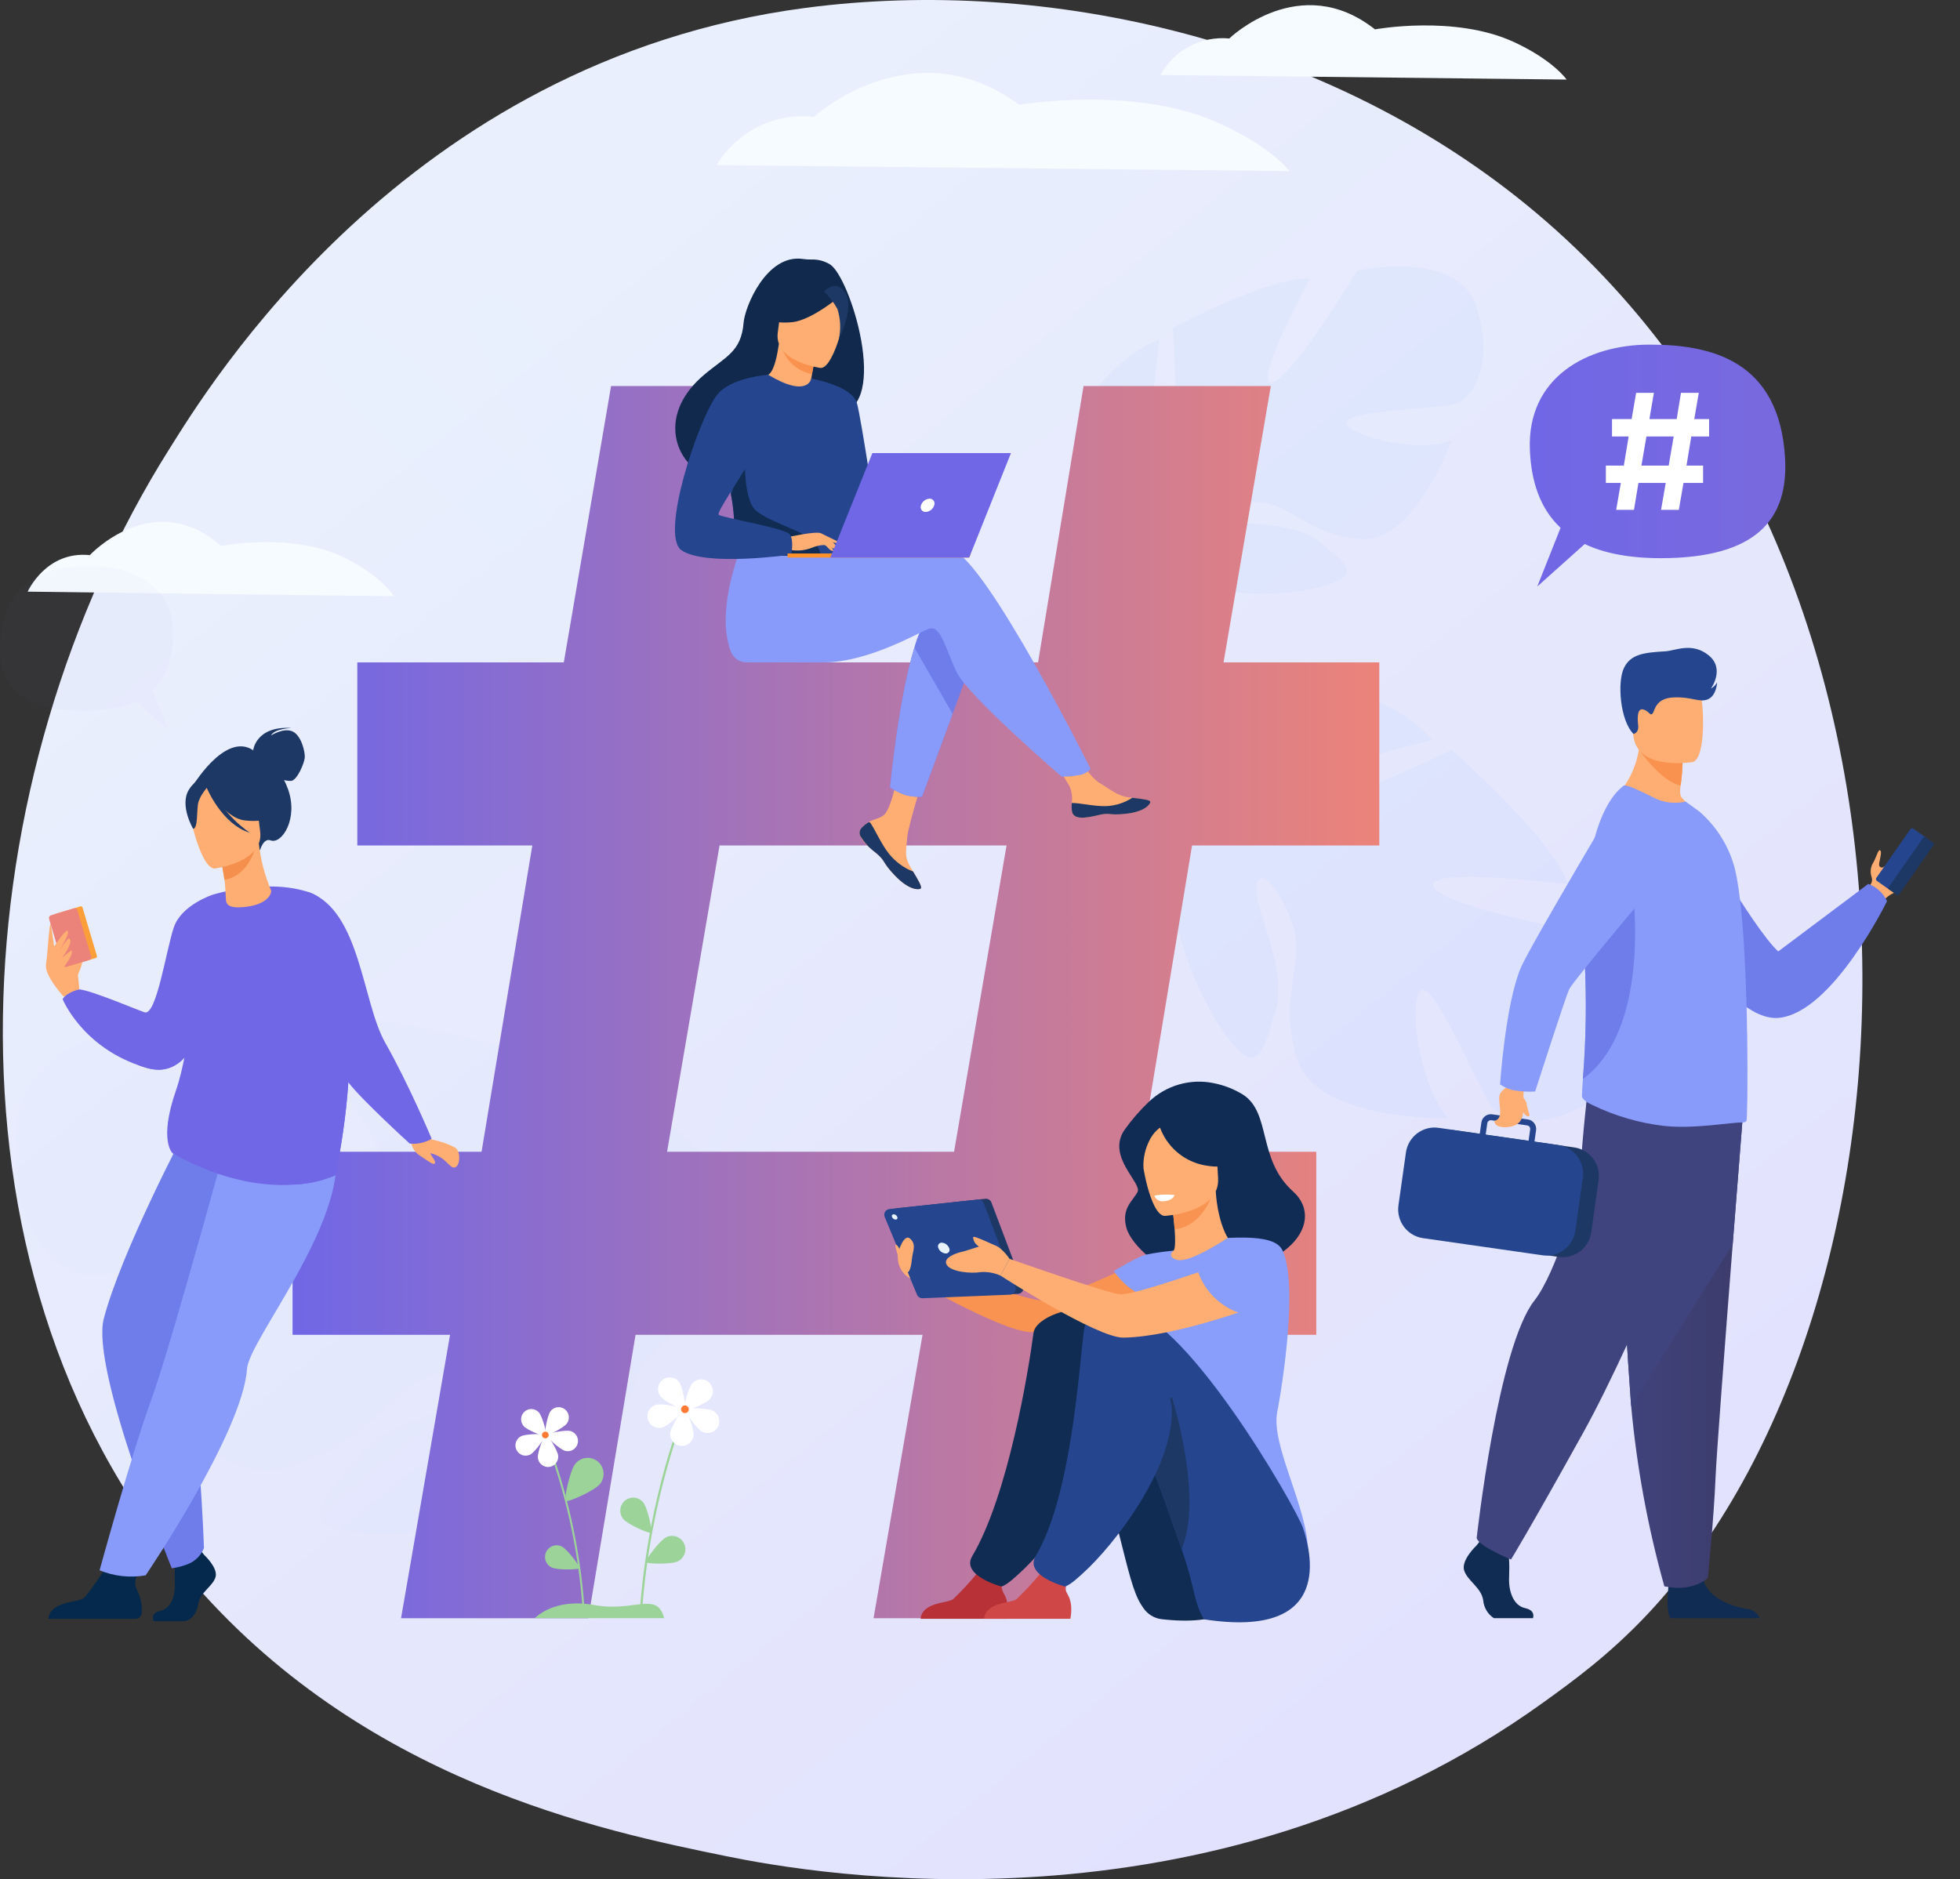 <svg width="73" height="70" viewBox="0 0 73 70" fill="none" xmlns="http://www.w3.org/2000/svg">
<rect x="0" y="0" width="73" height="70" fill="#333333" stroke="none"/>
<path d="M61.337 60.154C59.915 61.66 58.569 62.631 57.506 63.398C45.008 72.419 30.221 69.79 27.078 69.148C22.437 68.2 13.466 66.366 6.98 58.694C-2.833 47.085 -1.305 28.797 6.307 16.724C7.699 14.516 15.053 2.259 30 0.294C39.046 -0.896 49.59 1.503 57.227 7.939C73.256 21.448 72.114 48.74 61.337 60.154Z" fill="url(#paint0_linear)"/>
<g opacity="0.5">
<g opacity="0.5">
<g opacity="0.5">
<g opacity="0.5">
<path opacity="0.5" d="M24.328 24.56C24.328 24.56 23.337 16.213 19.085 11.232C18.96 11.087 18.794 10.985 18.609 10.938C18.424 10.892 18.229 10.904 18.051 10.973C17.873 11.043 17.721 11.165 17.614 11.324C17.508 11.484 17.453 11.672 17.457 11.864C17.458 11.879 17.458 11.893 17.459 11.908C17.514 13.397 22.274 19.678 24.328 24.56Z" fill="#A9C2FF"/>
</g>
</g>
<g opacity="0.5">
<g opacity="0.5">
<path opacity="0.5" d="M24.845 26.95C24.845 26.95 20.608 16.517 13.372 11.903C13.16 11.765 12.903 11.714 12.654 11.761C12.406 11.809 12.185 11.95 12.037 12.157C11.845 12.439 11.758 12.88 11.975 13.568C12.551 15.403 20.622 21.579 24.845 26.95Z" fill="#A9C2FF"/>
</g>
</g>
</g>
</g>
<g opacity="0.5">
<g opacity="0.5">
<g opacity="0.5">
<g opacity="0.5">
<path opacity="0.5" d="M25.9 44.848C25.9 44.848 26.508 39.726 29.117 36.669C29.194 36.58 29.296 36.517 29.41 36.489C29.523 36.46 29.643 36.468 29.752 36.51C29.861 36.553 29.955 36.628 30.02 36.726C30.085 36.823 30.119 36.939 30.117 37.057C30.116 37.066 30.116 37.075 30.116 37.084C30.082 37.998 27.161 41.852 25.9 44.848Z" fill="#A9C2FF"/>
</g>
</g>
<g opacity="0.5">
<g opacity="0.5">
<path opacity="0.5" d="M25.582 46.314C25.582 46.314 28.182 39.912 32.623 37.081C32.753 36.996 32.911 36.965 33.063 36.993C33.216 37.023 33.351 37.109 33.442 37.236C33.56 37.409 33.613 37.68 33.48 38.102C33.127 39.228 28.174 43.019 25.582 46.314Z" fill="#A9C2FF"/>
</g>
</g>
</g>
</g>
<g opacity="0.3">
<g opacity="0.3">
<path opacity="0.3" d="M20.647 39.821C20.647 39.821 22.997 46.313 21.77 46.678C20.542 47.044 19.669 39.254 19.669 39.254C19.669 39.254 12.988 37.285 10.598 37.924C10.598 37.924 15.509 43.83 14.229 43.88C12.95 43.93 7.556 38.023 7.556 38.023C7.556 38.023 1.016 37.893 0.617 41.845C0.218 45.797 2.174 47.416 3.153 47.497C4.131 47.578 10.152 46.499 10.124 47.313C10.096 48.127 6.229 50.063 3.84 49.731C3.84 49.731 7.367 55.542 10.606 54.681C13.845 53.821 14.528 51.602 16.54 51.107C18.551 50.612 20.13 50.917 19.202 51.638C18.273 52.358 14.765 52.559 13.35 54.238C11.935 55.918 10.744 57.042 13.904 57.13C22.554 57.373 23.903 50.858 23.903 50.858C23.903 50.858 29.237 46.574 25.759 42.536C25.759 42.536 23.113 40.141 20.647 39.821Z" fill="#A9C2FF"/>
</g>
</g>
<g opacity="0.5">
<g opacity="0.5">
<path opacity="0.5" d="M59.931 40.542C62.153 38.758 59.525 34.828 59.525 34.828C59.525 34.828 53.869 33.848 53.401 33.05C52.932 32.252 58.399 32.938 58.399 32.938C57.851 31.234 54.062 27.936 54.062 27.936C54.062 27.936 49.037 30.441 48.778 29.551C48.519 28.661 53.34 27.561 53.34 27.561C52.186 26.184 49.714 25.508 49.714 25.508C45.929 24.965 45.432 29.882 45.432 29.882C45.432 29.882 43.672 30.713 41.149 30.497C40.739 30.438 40.325 30.418 39.912 30.437L40.098 30.869C40.228 30.854 40.356 30.844 40.481 30.841C40.482 30.84 40.482 30.84 40.483 30.84C40.483 30.84 40.483 30.84 40.484 30.841L40.489 30.841C40.568 30.841 40.681 30.843 40.819 30.845H40.819H40.82C41.133 30.865 41.361 30.872 41.522 30.868L41.523 30.868C42.499 30.912 43.793 31.023 44.177 31.307C44.221 31.241 44.274 31.181 44.334 31.129C44.284 31.186 44.231 31.245 44.177 31.307C42.922 32.732 44.251 36.539 45.558 38.413C46.864 40.288 47.054 39.139 47.513 37.623C47.972 36.107 46.724 33.893 46.796 33.047C46.867 32.202 47.667 33.044 48.153 34.461C48.639 35.879 47.571 37.159 48.316 39.467C49.062 41.774 53.932 41.655 53.932 41.655C52.801 40.331 52.457 37.222 52.936 36.887C53.415 36.553 55.114 40.638 55.544 41.203C55.974 41.767 57.71 42.326 59.931 40.542Z" fill="#A9C2FF"/>
</g>
</g>
<g opacity="0.5">
<g opacity="0.5">
<path opacity="0.5" d="M55.007 11.482C54.319 9.242 50.55 10.082 50.55 10.082C50.55 10.082 48.111 14.132 47.365 14.252C46.619 14.373 48.778 10.381 48.778 10.381C47.321 10.291 43.682 12.212 43.682 12.212C43.682 12.212 44.078 16.822 43.325 16.754C42.572 16.686 43.182 12.655 43.182 12.655C41.792 13.128 40.538 14.824 40.538 14.824C38.992 17.568 42.574 19.423 42.574 19.423C42.574 19.423 42.677 21.023 41.757 22.896C41.59 23.193 41.451 23.505 41.342 23.828L41.725 23.814C41.752 23.71 41.783 23.609 41.818 23.511C41.818 23.511 41.818 23.511 41.818 23.511C41.818 23.51 41.819 23.51 41.819 23.51L41.82 23.506C41.845 23.445 41.879 23.359 41.923 23.254L41.923 23.254L41.923 23.253C42.032 23.018 42.105 22.846 42.151 22.721L42.151 22.72C42.477 21.984 42.949 21.023 43.279 20.813C43.242 20.759 43.213 20.701 43.191 20.64C43.219 20.695 43.249 20.753 43.279 20.813C43.984 22.204 47.272 22.324 49.085 21.882C50.899 21.441 50.085 20.951 49.072 20.144C48.059 19.337 46.005 19.632 45.385 19.324C44.764 19.015 45.643 18.654 46.864 18.705C48.085 18.756 48.737 19.96 50.711 20.079C52.685 20.198 54.054 16.423 54.054 16.423C52.71 16.895 50.248 16.227 50.138 15.759C50.028 15.291 53.636 15.211 54.194 15.049C54.751 14.888 55.695 13.723 55.007 11.482" fill="#A9C2FF"/>
</g>
</g>
<path d="M26.689 6.149C27.059 5.534 27.597 5.038 28.238 4.72C28.879 4.402 29.597 4.275 30.307 4.354C30.307 4.354 34.011 0.987 37.96 3.905C37.96 3.905 42.158 3.182 45.267 4.531C47.34 5.43 48.024 6.374 48.024 6.374L26.689 6.149Z" fill="#F6FBFF"/>
<path d="M43.219 2.794C43.467 2.34 43.843 1.969 44.299 1.727C44.755 1.486 45.271 1.384 45.784 1.434C45.784 1.434 48.41 -1.116 51.211 1.094C51.211 1.094 54.188 0.546 56.392 1.568C57.862 2.25 58.348 2.964 58.348 2.964L43.219 2.794Z" fill="#F6FBFF"/>
<path d="M1.031 22.039C1.031 22.039 1.713 20.509 3.344 20.679C3.344 20.679 5.712 18.128 8.237 20.339C8.237 20.339 10.922 19.791 12.909 20.813C14.235 21.494 14.672 22.209 14.672 22.209L1.031 22.039Z" fill="#F6FBFF"/>
<path d="M16.762 49.721H10.896V42.902H17.936L19.826 31.493H13.308V24.674H20.999L22.759 14.38H29.733L27.973 24.674H38.662L40.357 14.38H47.331L45.571 24.674H51.372V31.493H44.398L42.508 42.902H49.025V49.721H41.334L39.509 60.278H32.535L34.36 49.721H23.671L21.912 60.278H14.937L16.762 49.721ZM35.534 42.902L37.489 31.493H26.8L24.845 42.902H35.534Z" fill="url(#paint1_linear)"/>
<path d="M2.836 36.47C2.836 36.449 3.147 35.804 3.048 35.754C2.949 35.704 2.773 35.712 2.752 35.825C2.762 36.042 2.791 36.258 2.837 36.47" fill="#FFAE73"/>
<path d="M2.953 36.855C2.954 36.792 2.881 35.826 2.719 35.633C2.557 35.441 2.226 35.168 2.122 35.176C2.018 35.184 1.611 35.728 1.734 36.145C1.856 36.562 2.372 37.126 2.372 37.126L2.953 36.855Z" fill="#FFAE73"/>
<path d="M3.572 35.685L2.629 35.969C2.621 35.971 2.613 35.972 2.606 35.971C2.598 35.971 2.591 35.968 2.584 35.965C2.577 35.961 2.571 35.956 2.566 35.95C2.561 35.944 2.557 35.937 2.555 35.929L2.016 34.12C2.014 34.113 2.013 34.105 2.014 34.097C2.015 34.09 2.017 34.082 2.021 34.075C2.024 34.068 2.029 34.062 2.035 34.057C2.041 34.052 2.048 34.049 2.056 34.046L2.999 33.762C3.006 33.76 3.014 33.759 3.022 33.76C3.029 33.761 3.037 33.763 3.044 33.767C3.051 33.77 3.057 33.776 3.062 33.782C3.067 33.788 3.07 33.795 3.072 33.802L3.611 35.611C3.616 35.626 3.614 35.642 3.607 35.656C3.599 35.67 3.587 35.68 3.572 35.685Z" fill="#FC9F38"/>
<path d="M3.325 35.759L2.47 36.017C2.443 36.025 2.414 36.022 2.39 36.008C2.366 35.995 2.347 35.972 2.339 35.946L1.827 34.225C1.819 34.198 1.822 34.169 1.835 34.145C1.848 34.12 1.87 34.102 1.897 34.094L2.752 33.836C2.766 33.832 2.779 33.831 2.793 33.832C2.807 33.833 2.82 33.837 2.832 33.844C2.844 33.851 2.855 33.86 2.864 33.87C2.872 33.881 2.879 33.893 2.883 33.907L3.396 35.627C3.399 35.641 3.401 35.654 3.399 35.668C3.398 35.682 3.394 35.695 3.387 35.708C3.381 35.72 3.372 35.73 3.361 35.739C3.351 35.748 3.338 35.755 3.325 35.758" fill="#EB837A"/>
<path d="M2.025 35.246C2.025 35.246 2.418 34.639 2.514 34.672C2.651 34.721 2.158 35.492 2.158 35.492C2.158 35.492 2.523 34.916 2.58 34.959C2.71 35.058 2.503 35.42 2.298 35.697C2.298 35.697 2.665 35.359 2.677 35.42C2.719 35.634 2.274 36.151 2.274 36.151L2.025 35.579V35.246Z" fill="#FFAE73"/>
<path d="M1.73 35.811C1.749 35.736 1.845 34.285 1.886 34.423C1.927 34.56 2.025 35.321 2.025 35.321L1.73 35.811Z" fill="#FFAE73"/>
<path d="M7.996 35.411C7.996 35.411 7.955 36.989 7.503 38.263C7.145 39.269 6.532 40.084 5.478 39.783C5.371 39.752 5.266 39.719 5.165 39.683L5.164 39.683C3.024 38.933 2.332 37.217 2.332 37.217C2.491 36.953 2.953 36.855 2.953 36.855C3.384 36.879 5.277 37.687 5.398 37.712C5.836 37.8 6.19 35.379 6.475 34.541C6.759 33.702 7.924 33.327 7.924 33.327L7.996 35.411Z" fill="url(#paint2_linear)"/>
<path d="M7.545 37.126L7.504 38.263C7.146 39.269 6.532 40.084 5.479 39.783C5.371 39.752 5.267 39.719 5.166 39.684C5.2 39.688 5.844 39.776 6.114 39.504C6.391 39.225 6.362 38.3 6.873 37.683C7.384 37.066 7.545 37.126 7.545 37.126" fill="url(#paint3_linear)"/>
<path d="M7.603 57.92C7.603 57.92 8.13 58.404 8.027 58.747C7.924 59.091 7.449 59.319 7.385 59.74C7.32 60.159 7.064 60.389 6.832 60.389H5.73C5.73 60.389 5.56 60.093 5.971 60.004C6.382 59.914 6.537 59.422 6.511 58.963C6.501 58.607 6.514 58.249 6.55 57.895L7.423 57.691L7.603 57.92Z" fill="#04294C"/>
<path d="M1.801 60.3H5.046C5.107 60.3 5.166 60.277 5.21 60.233C5.254 60.191 5.28 60.133 5.281 60.071C5.294 59.831 5.254 59.59 5.165 59.367C4.992 58.98 4.883 58.912 5.614 57.788C5.394 58.016 4.801 57.912 4.301 57.844C4.239 57.944 3.311 59.388 3.106 59.535C2.879 59.699 1.87 59.641 1.801 60.3" fill="#04294C"/>
<path d="M6.858 42.197C6.858 42.197 4.505 46.663 3.865 49.122C3.369 51.031 6.398 58.417 6.398 58.417C6.622 58.389 6.842 58.33 7.049 58.241C7.3 58.127 7.496 57.92 7.597 57.664C7.597 57.664 7.417 52.383 6.804 49.828C6.667 49.254 7.471 47.404 8.828 46.391C10.186 45.378 10.751 42.118 9.943 41.898C9.135 41.677 6.858 42.197 6.858 42.197Z" fill="#6F7DEB"/>
<path d="M8.873 40.928C8.873 40.928 6.4 50.05 5.649 52.098C4.899 54.146 3.709 58.494 3.709 58.494C4.252 58.716 4.847 58.782 5.425 58.681C5.425 58.681 9.042 53.351 9.199 50.995C9.272 49.906 12.91 45.589 12.505 42.774L8.873 40.928Z" fill="#899BFA"/>
<path d="M12.497 43.775C12.035 43.974 11.542 44.091 11.04 44.12H11.039C9.974 44.21 8.378 44.052 6.435 42.964C6.435 42.964 5.892 42.514 6.559 40.603C7.063 39.156 7.308 36.106 7.923 33.327C7.923 33.327 9.919 32.697 11.521 33.241C12.744 33.657 12.623 35.546 12.848 37.513C12.87 37.697 12.894 37.881 12.922 38.065C13.256 40.218 12.497 43.775 12.497 43.775" fill="url(#paint4_linear)"/>
<path d="M7.221 29.212C7.221 29.212 8.583 26.981 9.638 28.129C9.638 28.129 10.328 28.306 10.723 29.386C11.126 30.488 10.498 31.462 10.079 31.304C9.81 31.204 9.684 31.67 9.684 31.67L7.221 29.212Z" fill="#1E3865"/>
<path d="M9.428 27.953C9.428 27.953 9.522 27.029 10.863 27.119C10.863 27.119 10.229 27.131 10.092 27.397C10.092 27.397 10.554 27.098 10.89 27.243C11.227 27.389 11.369 28.022 11.351 28.224C11.333 28.425 11.075 29.055 10.848 29.088C10.666 29.092 10.486 29.048 10.326 28.96L9.428 27.953Z" fill="#1E3865"/>
<path d="M10.104 33.185C9.863 32.62 9.707 32.024 9.64 31.413L9.559 31.442L8.205 31.922C8.205 31.922 8.3 32.358 8.361 32.774C8.385 32.944 8.403 33.247 8.415 33.512C8.426 33.783 8.691 33.808 8.96 33.796C9.676 33.762 10.071 33.494 10.104 33.185Z" fill="#FFAE73"/>
<path d="M8.205 31.921C8.205 31.921 8.3 32.358 8.361 32.774C9.137 32.639 9.447 31.863 9.559 31.442L8.205 31.921Z" fill="#F48F4E"/>
<path d="M9.682 31.268C9.86 30.863 9.973 30.431 10.016 29.989C10.029 29.582 9.618 28.141 8.18 28.566C7.89 28.65 7.622 28.799 7.397 29.001C7.109 29.264 6.716 29.798 7.415 31.006L7.61 31.42L9.682 31.268Z" fill="#1E3865"/>
<path d="M8.002 32.353C8.002 32.353 9.852 32.116 9.688 30.959C9.523 29.803 9.651 28.993 8.463 29.095C7.275 29.198 7.109 29.672 7.071 30.072C7.032 30.471 7.517 32.385 8.002 32.353Z" fill="#FFAE73"/>
<path d="M7.617 29.189C7.617 29.189 8.317 30.472 9.121 30.561C9.925 30.649 10.232 30.391 10.232 30.391C9.801 30.108 9.481 29.684 9.327 29.19C9.327 29.19 7.906 28.488 7.617 29.189" fill="#1E3865"/>
<path d="M7.759 29.281C7.759 29.281 7.425 29.639 7.375 29.946C7.325 30.254 7.371 30.866 7.192 30.871C7.192 30.871 6.679 30.004 7.032 29.421C7.407 28.802 7.759 29.281 7.759 29.281" fill="#1E3865"/>
<path d="M7.695 29.337C7.695 29.337 8.259 30.706 9.303 31.019C9.303 31.019 8.199 30.288 7.982 29.362C7.764 28.436 7.695 29.337 7.695 29.337Z" fill="#1E3865"/>
<path d="M12.498 43.775C12.036 43.974 11.543 44.091 11.041 44.12H11.04C10.822 43.819 10.712 43.453 10.728 43.082C10.744 42.71 10.885 42.355 11.128 42.075C11.981 40.994 11.062 39.001 11.719 37.916C12.175 37.161 12.62 37.337 12.849 37.513C12.87 37.697 12.894 37.881 12.923 38.065C13.257 40.218 12.497 43.775 12.497 43.775" fill="url(#paint5_linear)"/>
<path d="M15.853 42.172C15.853 42.172 15.966 42.438 16.125 42.455C16.413 42.516 16.692 42.614 16.954 42.749C17.163 42.874 17.149 43.434 16.939 43.487C16.73 43.539 16.625 43.069 15.97 42.944C15.748 42.901 15.424 43.055 15.293 42.52L15.853 42.172Z" fill="#FFAE73"/>
<path d="M11.52 33.241C13.425 33.946 13.495 37.341 14.345 38.836C15.221 40.378 16.073 42.407 16.073 42.407C16.073 42.407 16.058 42.468 15.732 42.562C15.578 42.602 15.419 42.615 15.261 42.6C15.261 42.6 13.462 40.962 12.973 40.316C12.484 39.67 11.331 36.673 11.331 36.673C11.331 36.673 10.764 32.962 11.52 33.241" fill="url(#paint6_linear)"/>
<path d="M15.34 42.652C15.393 42.826 15.51 42.973 15.667 43.065C15.948 43.249 16.173 43.434 16.2 43.319C16.227 43.205 16.044 43.082 16 42.871C15.957 42.66 15.34 42.652 15.34 42.652" fill="#FFAE73"/>
<path d="M45.217 40.35C44.785 40.258 44.338 40.274 43.913 40.396C43.489 40.518 43.101 40.742 42.782 41.049C42.456 41.361 42.159 41.702 41.895 42.069C41.182 43.072 42.548 44.064 42.366 44.403C42.185 44.743 41.764 45.011 41.948 45.72C42.132 46.429 43.347 47.349 43.743 47.39C47.757 47.804 49.499 45.578 48.157 44.378C46.816 43.178 47.363 41.437 46.274 40.761C45.947 40.564 45.59 40.425 45.217 40.35Z" fill="#102C54"/>
<path d="M43.118 46.683C43.118 46.683 39.455 48.468 38.768 48.438C38.082 48.408 33.793 46.889 33.793 46.889L33.901 47.62C33.901 47.62 37.164 49.508 38.305 49.615C39.428 49.721 43.268 48.601 43.639 48.365C44.01 48.129 44.195 46.922 43.118 46.683" fill="#F99352"/>
<path d="M42.715 48.367C43.1 48.628 43.531 48.813 43.986 48.911C45.945 49.366 46.696 47.701 46.977 46.557C46.773 46.444 46.547 46.374 46.314 46.352C46.172 46.336 46.023 46.324 45.9 46.318C45.68 46.149 45.352 45.455 45.28 44.378L45.188 44.403L43.644 44.828C43.644 44.828 43.714 45.322 43.749 45.788C43.776 46.154 43.78 46.502 43.711 46.588C43.591 46.614 43.519 46.631 43.519 46.631L43.518 46.633C43.196 47.184 42.927 47.764 42.715 48.367Z" fill="#FFAE73"/>
<path d="M43.645 44.828C43.645 44.828 43.715 45.322 43.75 45.789C44.624 45.7 45.031 44.863 45.188 44.403L43.645 44.828Z" fill="#F99352"/>
<path d="M43.382 45.292C43.382 45.292 45.458 45.177 45.367 43.877C45.276 42.578 45.483 41.687 44.153 41.706C42.824 41.725 42.601 42.239 42.527 42.68C42.452 43.121 42.84 45.288 43.382 45.292Z" fill="#FFAE73"/>
<path d="M42.537 41.953C42.83 41.539 43.078 41.607 43.222 41.715C43.504 41.511 43.849 41.416 44.195 41.447C44.541 41.477 44.864 41.631 45.107 41.88C45.239 42.442 45.562 42.94 46.019 43.289C46.019 43.289 45.651 43.584 44.77 43.388C44.416 43.305 44.087 43.136 43.814 42.894C43.54 42.652 43.331 42.346 43.204 42.003C43.04 42.127 42.907 42.288 42.815 42.473C42.652 42.789 42.573 43.142 42.586 43.499C42.586 43.499 42.098 42.574 42.537 41.953" fill="#102C54"/>
<path d="M47.568 52.614C47.756 51.649 48.367 47.797 47.756 46.558C47.536 46.112 46.675 46.072 45.73 46.111C45.435 46.302 44.315 47.024 43.854 46.934C43.849 46.933 43.84 46.931 43.829 46.928C43.612 46.873 43.53 46.72 43.711 46.588C43.377 46.617 43.044 46.663 42.714 46.728C42.386 46.79 41.484 47.346 41.484 47.346C41.753 47.743 42.121 48.06 42.551 48.266C42.439 49.273 42.605 49.717 43.643 52.041C44.52 54.006 43.525 55.775 43.525 55.775C43.525 55.775 48.687 59.95 48.716 57.824C48.738 56.224 47.329 53.846 47.568 52.614Z" fill="#889EFA"/>
<path d="M43.271 60.315C43.132 60.299 42.998 60.254 42.879 60.18C42.76 60.107 42.658 60.009 42.58 59.892C42.556 59.855 42.529 59.814 42.501 59.771C41.913 58.877 41.684 56.136 40.363 53.216C40.041 52.505 38.885 52.377 38.57 51.574C38.57 51.574 37.794 48.969 40.054 48.893C42.315 48.816 46.107 56.139 46.167 56.907C46.225 57.651 47.662 60.814 43.271 60.315Z" fill="#102C52"/>
<path d="M34.287 60.3H37.504C37.504 60.3 37.624 59.77 37.413 59.41C37.226 59.091 37.298 58.909 37.436 58.645C37.266 58.721 37.081 58.757 36.894 58.75C36.724 58.73 36.56 58.67 36.416 58.576C36.13 58.925 35.824 59.257 35.499 59.57C35.289 59.726 34.352 59.671 34.287 60.3" fill="#B73137"/>
<path d="M38.494 49.645C38.3 51.106 37.544 55.717 36.21 57.967C35.78 58.692 37.294 59.099 37.302 59.097C37.505 59.043 37.843 58.718 37.999 58.576C39.082 57.594 41.281 54.813 41.281 52.583C41.281 51.496 41.3 49.42 40.514 48.892C40.031 48.567 38.571 49.065 38.494 49.645" fill="#102C52"/>
<path d="M44.84 60.319C44.724 60.128 44.634 59.922 44.574 59.707C44.401 59.097 44.34 58.652 44.008 57.701C43.659 56.703 43.245 55.475 42.727 54.197C42.568 53.803 42.398 53.404 42.218 53.005C41.896 52.294 41.01 52.392 40.695 51.589C40.695 51.589 39.466 48.803 41.726 48.726C43.986 48.65 48.281 56.178 48.527 56.907C48.797 57.705 49.768 61.083 44.84 60.319" fill="#25468F"/>
<path d="M36.648 60.3H39.865C39.865 60.3 39.986 59.77 39.774 59.41C39.587 59.091 39.659 58.909 39.798 58.645C39.627 58.721 39.442 58.757 39.256 58.75C39.085 58.73 38.921 58.67 38.777 58.576C38.491 58.925 38.185 59.257 37.861 59.57C37.651 59.726 36.713 59.671 36.648 60.3" fill="#CF4847"/>
<path d="M44.009 57.702C43.66 56.703 43.246 55.475 42.728 54.197C42.864 53.229 43.155 52.382 43.645 52.041C43.645 52.041 44.834 55.746 44.009 57.702Z" fill="#1E3865"/>
<path d="M40.374 49.542C40.18 51.003 39.907 55.718 38.573 57.967C38.143 58.692 39.657 59.099 39.665 59.097C39.868 59.043 40.206 58.718 40.362 58.576C41.446 57.594 43.645 54.813 43.645 52.584C43.645 51.496 42.376 49.507 41.591 48.98C41.479 48.906 41.35 48.862 41.216 48.852C41.083 48.842 40.949 48.866 40.828 48.922C40.706 48.979 40.601 49.065 40.521 49.173C40.442 49.282 40.391 49.409 40.374 49.542" fill="#25468F"/>
<path d="M33.409 45.006L36.703 44.654C36.75 44.649 36.797 44.66 36.837 44.685C36.877 44.709 36.908 44.747 36.925 44.791L38.103 47.907C38.115 47.938 38.12 47.972 38.116 48.006C38.112 48.04 38.1 48.072 38.082 48.1C38.063 48.129 38.038 48.152 38.009 48.169C37.98 48.185 37.947 48.195 37.913 48.196L34.644 48.329C34.601 48.331 34.558 48.319 34.521 48.296C34.485 48.272 34.456 48.238 34.439 48.198L33.235 45.301C33.222 45.271 33.217 45.237 33.219 45.204C33.221 45.171 33.231 45.139 33.248 45.11C33.265 45.081 33.289 45.057 33.316 45.039C33.344 45.021 33.376 45.01 33.409 45.006" fill="#1E3865"/>
<path d="M33.124 45.036L36.418 44.684C36.465 44.679 36.512 44.69 36.552 44.715C36.592 44.739 36.623 44.777 36.639 44.821L37.818 47.937C37.83 47.968 37.834 48.002 37.831 48.036C37.827 48.07 37.815 48.102 37.797 48.13C37.778 48.159 37.753 48.182 37.724 48.199C37.694 48.215 37.662 48.225 37.628 48.226L34.359 48.359C34.316 48.361 34.273 48.349 34.236 48.326C34.2 48.302 34.171 48.268 34.154 48.228L32.95 45.331C32.937 45.3 32.932 45.267 32.934 45.234C32.936 45.201 32.946 45.169 32.963 45.14C32.98 45.111 33.004 45.087 33.031 45.069C33.059 45.051 33.091 45.04 33.124 45.036" fill="#25468F"/>
<path d="M34.95 46.491C34.939 46.469 34.933 46.445 34.934 46.421C34.934 46.397 34.942 46.373 34.955 46.352C34.968 46.332 34.986 46.315 35.008 46.304C35.029 46.293 35.053 46.288 35.078 46.289C35.137 46.294 35.195 46.315 35.243 46.35C35.291 46.386 35.329 46.435 35.351 46.491C35.362 46.512 35.368 46.536 35.367 46.561C35.366 46.585 35.359 46.609 35.346 46.629C35.333 46.65 35.315 46.667 35.293 46.678C35.272 46.689 35.247 46.694 35.223 46.692C35.163 46.688 35.106 46.667 35.058 46.631C35.009 46.596 34.972 46.547 34.95 46.491Z" fill="#E8F2FA"/>
<path d="M33.223 45.331C33.217 45.32 33.215 45.308 33.215 45.296C33.215 45.284 33.219 45.273 33.225 45.262C33.232 45.252 33.241 45.244 33.251 45.239C33.262 45.233 33.274 45.231 33.286 45.232C33.315 45.234 33.343 45.244 33.367 45.261C33.391 45.279 33.409 45.303 33.42 45.331C33.425 45.341 33.428 45.353 33.428 45.365C33.428 45.377 33.424 45.389 33.417 45.398C33.411 45.409 33.402 45.417 33.392 45.422C33.381 45.428 33.369 45.43 33.357 45.429C33.328 45.427 33.3 45.417 33.276 45.4C33.252 45.382 33.234 45.358 33.223 45.331Z" fill="#E8F2FA"/>
<path d="M46.977 46.557C46.977 46.557 42.412 48.249 41.726 48.214C41.282 48.192 37.596 46.889 37.596 46.889L37.266 47.518C37.266 47.518 40.853 49.838 41.839 49.826C43.786 49.804 47.072 48.601 47.443 48.365C47.813 48.129 48.055 46.797 46.977 46.557Z" fill="#FFAE73"/>
<path d="M37.598 46.889C37.598 46.889 37.267 46.376 36.938 46.361C36.608 46.346 36.039 46.587 35.845 46.625C35.65 46.663 35.096 46.843 35.261 47.115C35.425 47.386 36.189 47.446 36.519 47.386C36.775 47.366 37.033 47.411 37.267 47.518L37.598 46.889Z" fill="#FFAE73"/>
<path d="M37.027 46.377C37.027 46.377 36.503 46.135 36.354 46.09C36.204 46.045 36.234 46.091 36.279 46.234C36.324 46.376 36.593 46.513 36.593 46.557C36.593 46.602 37.027 46.377 37.027 46.377Z" fill="#FFAE73"/>
<path d="M33.463 46.617C33.463 46.617 33.672 45.925 33.901 46.142C34.141 46.369 33.995 46.595 33.966 46.884C33.91 47.436 33.799 47.413 33.729 47.388C33.659 47.363 33.385 46.895 33.463 46.617Z" fill="#FFAE73"/>
<path d="M33.45 46.723C33.425 46.901 33.455 47.082 33.535 47.243C33.616 47.403 33.744 47.535 33.901 47.62L33.736 47.215L33.45 46.723Z" fill="#FFAE73"/>
<path d="M42.994 44.544C42.994 44.544 43.19 44.466 43.743 44.511C43.743 44.511 43.713 44.728 43.306 44.749C43.239 44.752 43.174 44.733 43.118 44.696C43.062 44.66 43.019 44.607 42.994 44.544Z" fill="white"/>
<path d="M44.625 47.392C44.77 47.789 45.011 48.144 45.328 48.423C45.644 48.702 46.025 48.896 46.436 48.988C46.436 48.988 48.752 48.27 47.599 46.683C47.599 46.683 46.459 45.831 44.625 47.392" fill="#889EFA"/>
<path d="M33.451 46.806C33.451 46.806 33.355 46.482 33.349 46.425C33.344 46.369 33.35 46.341 33.4 46.38C33.436 46.409 33.465 46.446 33.483 46.488C33.501 46.531 33.508 46.577 33.503 46.622C33.481 46.721 33.451 46.806 33.451 46.806" fill="#FFAE73"/>
<path d="M32.086 30.843C32.051 30.881 32.028 30.929 32.019 30.98C32.011 31.032 32.017 31.084 32.038 31.132L32.038 31.133C32.108 31.326 32.336 31.541 32.602 31.755C32.636 31.783 32.666 31.808 32.692 31.831C32.699 31.837 32.706 31.843 32.712 31.849C32.718 31.854 32.723 31.859 32.728 31.863C32.976 32.093 32.883 32.146 33.328 32.612C33.835 33.143 34.184 33.152 34.284 33.104C34.368 33.063 34.197 32.781 34.008 32.465C33.998 32.449 33.989 32.434 33.98 32.418C33.955 32.376 33.93 32.333 33.905 32.291C33.683 31.91 33.74 31.731 33.792 31.164C33.835 30.704 34.505 28.59 34.505 28.59L33.533 28.422C33.533 28.422 33.24 30.105 32.917 30.364C32.745 30.502 32.552 30.504 32.386 30.606C32.374 30.613 32.363 30.62 32.351 30.628C32.254 30.687 32.164 30.76 32.085 30.843" fill="#FFAE73"/>
<path d="M32.086 30.843C32.051 30.881 32.028 30.929 32.019 30.98C32.011 31.031 32.017 31.084 32.038 31.131L32.038 31.133C32.182 31.376 32.375 31.587 32.603 31.753C32.636 31.781 32.666 31.806 32.692 31.831C32.699 31.837 32.706 31.843 32.712 31.849C32.718 31.854 32.723 31.858 32.728 31.863C32.976 32.093 32.883 32.145 33.328 32.611C33.835 33.142 34.184 33.152 34.284 33.104C34.368 33.062 34.197 32.781 34.008 32.464C33.653 32.325 33.341 32.093 33.103 31.794C32.809 31.416 32.609 30.934 32.409 30.638C32.387 30.634 32.373 30.632 32.352 30.628C32.254 30.687 32.164 30.759 32.086 30.843" fill="#1E3865"/>
<path d="M39.926 30.232C39.986 30.534 40.414 30.484 40.892 30.366C41.37 30.249 41.256 30.388 41.937 30.313C42.617 30.237 42.823 29.982 42.844 29.88C42.862 29.79 42.526 29.758 42.166 29.716C42.12 29.711 42.075 29.705 42.029 29.7C41.622 29.648 41.324 29.384 40.954 29.167C40.604 28.961 40.081 28.124 40.081 28.124L39.148 28.198C39.148 28.198 39.638 28.946 39.827 29.271C39.919 29.471 39.951 29.693 39.919 29.911C39.907 30.018 39.91 30.126 39.926 30.232" fill="#FFAE73"/>
<path d="M40.892 30.366C41.37 30.249 41.257 30.388 41.937 30.313C42.617 30.237 42.823 29.982 42.844 29.88C42.863 29.79 42.527 29.758 42.166 29.716L42.163 29.723C41.871 29.911 41.535 30.016 41.188 30.028C40.727 30.039 40.238 29.906 39.919 29.911C39.908 30.018 39.91 30.126 39.927 30.232C39.987 30.534 40.414 30.484 40.892 30.366" fill="#1E3865"/>
<path d="M36.351 24.231L35.479 26.592L34.34 29.674C34.137 29.689 33.932 29.671 33.735 29.619C33.529 29.548 33.333 29.452 33.15 29.332C33.15 29.332 33.467 26.023 34.056 24.123C34.158 23.727 34.33 23.353 34.564 23.018C35.478 21.931 36.351 24.231 36.351 24.231" fill="#6F7DEB"/>
<path d="M35.465 20.482C34.968 20.321 33.673 20.479 32.268 20.735C32.078 20.77 31.883 20.745 31.707 20.666C31.531 20.586 31.384 20.454 31.284 20.288L27.748 20.011C27.748 20.011 26.582 22.613 27.221 24.272C27.267 24.396 27.353 24.502 27.464 24.574C27.575 24.646 27.706 24.681 27.838 24.673C27.838 24.673 29.975 24.676 30.658 24.676C32.416 24.676 34.379 23.46 34.633 23.409C35.049 23.325 35.215 24.161 35.631 25.039C36.047 25.918 39.538 28.928 39.538 28.928C39.793 28.933 40.047 28.907 40.296 28.85C40.421 28.811 40.533 28.739 40.622 28.643C40.622 28.643 36.753 20.9 35.465 20.482Z" fill="#899BFA"/>
<path d="M30.907 9.844C30.703 9.722 30.469 9.66 30.232 9.667C30.122 9.67 30.013 9.663 29.905 9.647C28.556 9.448 27.744 11.42 27.696 12.016C27.608 13.109 27.033 13.276 26.224 13.961C24.6 15.335 25.076 16.931 25.964 17.524C26.497 17.88 27.435 17.524 27.435 17.524C27.449 17.533 30.003 16.087 31.262 15.39C33.149 15.12 31.665 10.298 30.907 9.844" fill="#10294C"/>
<path d="M30.207 14.796C30.213 14.8 29.587 15.015 29.17 14.828C28.776 14.654 28.479 14.003 28.485 14.003C28.663 13.994 28.86 13.837 29.011 12.805L29.087 12.832L30.367 13.296C30.367 13.296 30.275 13.709 30.215 14.103C30.164 14.433 30.137 14.75 30.207 14.796Z" fill="#FFAE73"/>
<path d="M30.368 13.296C30.368 13.296 30.317 13.519 30.243 13.935C29.964 13.885 29.706 13.754 29.501 13.558C29.295 13.362 29.152 13.11 29.088 12.832L30.368 13.296Z" fill="#F9924F"/>
<path d="M30.558 13.706C30.558 13.706 28.806 13.47 28.97 12.374C29.133 11.279 29.017 10.511 30.142 10.616C31.268 10.72 31.422 11.171 31.456 11.55C31.49 11.929 31.018 13.74 30.558 13.706Z" fill="#FFAE73"/>
<path d="M31.393 10.949C31.393 10.949 30.272 11.922 29.509 12C28.746 12.078 28.457 11.832 28.457 11.832C28.761 11.558 29.007 11.224 29.177 10.851C29.216 10.763 29.278 10.687 29.355 10.631C29.433 10.575 29.524 10.541 29.619 10.532C30.164 10.485 31.197 10.463 31.393 10.949Z" fill="#10294C"/>
<path d="M30.691 10.862C30.886 11.049 31.052 11.263 31.185 11.498C31.305 11.864 31.325 12.256 31.242 12.632C31.242 12.632 31.827 11.489 31.496 10.933C31.145 10.344 30.691 10.862 30.691 10.862Z" fill="#1E3865"/>
<path d="M31.682 17.393C31.629 20.96 31.668 20.215 31.279 20.553C31.186 20.635 30.923 20.683 30.577 20.706C29.49 20.779 27.578 20.599 27.506 20.396C27.255 19.697 27.432 19.48 27.223 18.409C27.201 18.295 27.174 18.172 27.142 18.037C26.968 17.302 26.798 17.051 27.417 15.87C27.978 14.799 28.561 13.93 28.614 13.962C30.095 14.846 30.214 14.103 30.214 14.103C30.214 14.103 31.708 15.652 31.682 17.393" fill="#25468F"/>
<path d="M35.479 26.592L34.34 29.674C34.137 29.69 33.933 29.671 33.735 29.619C33.529 29.548 33.333 29.452 33.15 29.332C33.15 29.332 33.467 26.023 34.056 24.123L35.479 26.592Z" fill="#899BFA"/>
<path d="M30.215 14.102C30.215 14.102 31.739 14.363 31.918 15.023C32.097 15.683 32.686 19.689 32.686 19.689C32.686 19.689 32.256 20.111 31.898 19.751C31.54 19.391 30.772 16.003 30.772 16.003L30.215 14.102Z" fill="#25468F"/>
<path d="M30.579 20.706C29.492 20.779 27.58 20.599 27.508 20.397C27.257 19.697 27.434 19.48 27.225 18.409L27.749 16.923C27.749 16.923 27.662 18.578 28.148 19.013C28.632 19.448 30.133 19.853 30.369 20.216C30.471 20.364 30.543 20.53 30.579 20.706" fill="#102C52"/>
<path d="M29.332 20.011C29.332 20.011 30.405 19.77 30.578 19.866C30.751 19.962 31.174 20.311 31.227 20.432C31.28 20.554 30.842 20.34 30.699 20.302C30.542 20.306 30.388 20.34 30.243 20.402C29.984 20.505 29.701 20.533 29.427 20.484L29.332 20.011Z" fill="#FFAE73"/>
<path d="M28.614 13.961C28.614 13.961 27.173 14.051 26.675 14.75C25.973 15.735 24.58 19.933 25.378 20.493C26.277 21.123 29.469 20.658 29.469 20.658C29.469 20.658 29.575 20.158 29.427 19.917C29.279 19.675 26.878 19.285 26.767 19.173C26.656 19.062 28.153 16.999 28.153 16.664C28.153 16.33 28.614 13.961 28.614 13.961Z" fill="#25468F"/>
<path d="M30.631 20.166C30.718 20.285 30.819 20.395 30.929 20.493C30.966 20.513 31.009 20.522 31.051 20.519L30.899 20.245L30.631 20.166Z" fill="#FFAE73"/>
<path d="M30.578 19.866L31.232 20.185C31.219 20.201 31.202 20.213 31.183 20.221C31.164 20.228 31.144 20.23 31.123 20.227C31.027 20.21 30.932 20.184 30.84 20.149L30.578 19.866Z" fill="#FFAE73"/>
<path d="M36.159 20.617H29.332V20.768H36.098L36.159 20.617Z" fill="#FF912B"/>
<path d="M30.928 20.768H36.098L37.653 16.878H32.491L30.928 20.768Z" fill="url(#paint7_linear)"/>
<path d="M34.794 18.823C34.806 18.795 34.81 18.764 34.806 18.734C34.803 18.704 34.792 18.675 34.774 18.651C34.757 18.626 34.733 18.606 34.706 18.593C34.679 18.58 34.649 18.573 34.619 18.575C34.547 18.579 34.479 18.605 34.422 18.649C34.366 18.694 34.324 18.754 34.302 18.823C34.291 18.851 34.287 18.881 34.29 18.912C34.294 18.942 34.305 18.971 34.322 18.995C34.34 19.02 34.363 19.04 34.391 19.053C34.418 19.066 34.448 19.072 34.478 19.07C34.549 19.066 34.618 19.041 34.675 18.996C34.731 18.952 34.773 18.892 34.794 18.823Z" fill="white"/>
<path d="M71.268 32.24C71.117 32.65 70.854 33.126 70.579 33.244C70.406 33.311 70.253 33.423 70.136 33.568L69.883 33.42L69.582 33.244C69.582 33.244 69.59 33.211 69.604 33.156C69.618 33.101 69.641 33.025 69.671 32.941C69.699 32.902 69.716 32.857 69.723 32.81C69.729 32.763 69.724 32.716 69.708 32.671C69.678 32.585 69.667 32.494 69.676 32.404C69.685 32.313 69.713 32.226 69.759 32.148C69.856 32.007 69.949 31.658 70.007 31.669C70.148 31.693 69.938 32.172 69.998 32.26C70.011 32.284 70.032 32.302 70.057 32.311C70.082 32.319 70.109 32.318 70.134 32.307L70.136 32.306C70.531 32.131 71.011 31.188 71.223 31.315C71.302 31.363 71.333 32.066 71.268 32.24Z" fill="#FFAE73"/>
<path d="M69.902 32.811L70.397 33.161C70.414 33.173 70.435 33.178 70.456 33.174C70.476 33.171 70.494 33.159 70.506 33.142L71.774 31.326C71.786 31.309 71.79 31.288 71.787 31.268C71.784 31.247 71.772 31.229 71.756 31.217L71.26 30.867C71.244 30.855 71.223 30.851 71.202 30.854C71.182 30.858 71.164 30.869 71.152 30.886L69.883 32.702C69.872 32.719 69.867 32.74 69.87 32.761C69.874 32.781 69.886 32.799 69.902 32.811" fill="#25468F"/>
<path d="M70.355 33.132L70.645 33.337C70.658 33.346 70.674 33.349 70.689 33.347C70.705 33.344 70.718 33.335 70.728 33.322L72.018 31.476C72.027 31.463 72.03 31.447 72.028 31.431C72.025 31.416 72.016 31.402 72.003 31.393L71.713 31.188C71.7 31.179 71.684 31.175 71.669 31.178C71.653 31.181 71.639 31.189 71.63 31.202L70.341 33.049C70.332 33.062 70.328 33.078 70.331 33.093C70.333 33.109 70.342 33.123 70.355 33.132" fill="#1E3865"/>
<path d="M62.797 30.206C62.797 30.206 65.317 34.627 66.231 35.44L69.583 32.926C69.736 32.981 69.877 33.066 69.996 33.176C70.117 33.286 70.214 33.419 70.282 33.568C70.282 33.568 68.247 37.739 66.243 37.916C64.238 38.093 61.426 32.916 61.426 32.916L62.797 30.206Z" fill="#6F7DEB"/>
<path d="M57.095 60.277H55.639C55.526 60.203 55.432 60.105 55.363 59.988C55.294 59.872 55.252 59.741 55.241 59.606C55.17 59.134 54.644 58.877 54.53 58.491C54.417 58.105 54.999 57.562 54.999 57.562L55.097 57.436L55.198 57.304L56.164 57.533C56.164 57.533 56.188 57.765 56.203 58.06C56.216 58.284 56.217 58.51 56.207 58.734C56.179 59.249 56.35 59.803 56.805 59.903C57.141 59.977 57.126 60.177 57.095 60.277Z" fill="#102C52"/>
<path d="M65.545 60.277H62.215C62.055 60.081 62.114 59.355 62.138 59.119C62.143 59.07 62.147 59.043 62.147 59.043C62.147 59.043 63.284 58.128 63.44 58.828C63.445 58.851 63.45 58.872 63.456 58.893C63.654 59.549 64.536 59.846 65.046 59.929C65.153 59.935 65.257 59.97 65.345 60.032C65.433 60.093 65.502 60.178 65.545 60.277Z" fill="#102C52"/>
<path d="M64.91 41.581C64.91 41.581 64.737 43.747 64.534 46.352C64.259 49.891 63.926 54.237 63.894 55.06C63.837 56.49 63.61 58.777 63.61 58.777C63.61 58.777 63.07 59.32 61.989 59.091C61.374 56.894 60.96 54.645 60.752 52.372C60.748 52.316 60.744 52.259 60.739 52.202C60.484 48.685 60.086 41.28 60.086 41.28L64.91 41.581Z" fill="url(#paint8_linear)"/>
<path d="M64.91 41.581C64.91 41.581 64.737 43.747 64.534 46.352L60.752 52.372C60.748 52.316 60.744 52.259 60.74 52.202C60.484 48.685 60.086 41.28 60.086 41.28L64.91 41.581Z" fill="url(#paint9_linear)"/>
<path d="M64.121 41.838C64.121 41.838 61.009 49.686 58.963 53.373C56.916 57.062 56.277 58.091 56.277 58.091C56.277 58.091 55.105 57.619 54.998 57.297C54.998 57.297 55.781 50.178 57.151 48.442C57.925 47.461 58.835 44.518 58.877 43.489C58.92 42.46 59.154 40.423 59.154 40.423L64.121 41.838Z" fill="url(#paint10_linear)"/>
<path d="M63.347 30.398C62.131 30.784 60.125 29.695 60.125 29.695C60.125 29.695 61.148 28.895 61.089 27.135L62.03 27.898L62.668 28.415C62.66 28.697 62.636 28.977 62.596 29.256C62.577 29.396 62.544 29.616 62.649 29.728C62.866 29.967 63.1 30.191 63.347 30.398Z" fill="#FFAE73"/>
<path d="M62.668 28.415C62.66 28.697 62.636 28.977 62.596 29.256C61.889 29.133 61.086 27.983 61.086 27.983C61.391 27.887 61.712 27.858 62.03 27.898L62.668 28.415Z" fill="#F9924F"/>
<path d="M63.039 28.386C63.039 28.386 61.031 28.722 60.842 27.46C60.654 26.199 60.267 25.393 61.542 25.125C62.816 24.857 63.138 25.301 63.303 25.706C63.468 26.112 63.557 28.266 63.039 28.386" fill="#FFAE73"/>
<path d="M65.044 41.761C65.008 41.792 64.963 41.81 64.916 41.81C64.459 41.804 63.128 42.059 62.001 41.943C61.066 41.836 60.156 41.572 59.308 41.161C59.188 41.107 58.912 40.959 58.918 40.824C58.922 40.676 58.937 40.462 58.955 40.192C59.073 38.725 59.095 37.252 59.022 35.782C59.002 35.436 58.992 35.092 58.991 34.754C58.981 32.233 59.478 30.015 60.477 29.264C60.562 29.203 61.086 29.46 61.567 29.699C61.938 29.899 62.37 29.956 62.78 29.858L63.296 30.232C63.936 30.787 64.394 31.524 64.612 32.345C64.819 33.185 64.94 34.698 65.008 36.266C65.038 36.977 65.062 37.694 65.068 38.373V38.398C65.075 38.465 65.075 38.539 65.075 38.606C65.099 40.352 65.075 41.737 65.044 41.761Z" fill="#899BFA"/>
<path d="M58.955 40.192C59.073 38.725 59.095 37.252 59.022 35.782C59.002 35.435 58.991 35.092 58.991 34.754C59.407 33.738 59.747 33.002 59.747 33.002H60.795C60.795 33.002 61.564 38.285 58.955 40.192" fill="#6F7DEB"/>
<path d="M53.584 46.179L58.056 46.82C58.336 46.859 58.621 46.785 58.847 46.614C59.074 46.443 59.224 46.189 59.265 45.907L59.541 43.958C59.58 43.675 59.507 43.389 59.336 43.161C59.166 42.933 58.914 42.782 58.633 42.741L54.161 42.1C53.881 42.061 53.596 42.135 53.37 42.306C53.143 42.477 52.993 42.731 52.952 43.013L52.676 44.963C52.637 45.245 52.711 45.531 52.881 45.759C53.051 45.987 53.303 46.138 53.584 46.179Z" fill="#1E3865"/>
<path d="M58.887 43.322V43.322C58.824 43.162 58.723 43.02 58.594 42.907C58.466 42.793 58.312 42.713 58.146 42.671H58.146L58.145 42.671C58.111 42.663 58.077 42.656 58.041 42.651L57.151 42.523L57.211 42.102C57.224 42.009 57.2 41.914 57.143 41.839C57.087 41.763 57.003 41.713 56.91 41.7L56.678 41.666L55.743 41.532L55.574 41.508C55.481 41.495 55.387 41.52 55.312 41.576C55.237 41.633 55.187 41.717 55.174 41.811L55.114 42.231L53.577 42.011C53.296 41.971 53.01 42.045 52.783 42.217C52.555 42.389 52.405 42.644 52.364 42.927L52.085 44.899C52.045 45.182 52.119 45.47 52.29 45.699C52.46 45.927 52.714 46.079 52.995 46.12L57.459 46.76C57.536 46.771 57.614 46.774 57.692 46.767H57.693C57.813 46.758 57.931 46.728 58.041 46.679C58.209 46.605 58.354 46.49 58.465 46.343C58.575 46.197 58.647 46.025 58.673 45.843L58.952 43.872C58.979 43.686 58.956 43.496 58.887 43.322V43.322ZM55.394 41.842C55.399 41.807 55.417 41.776 55.445 41.755C55.473 41.733 55.509 41.724 55.543 41.729L55.742 41.758L56.478 41.863L56.879 41.921C56.913 41.926 56.945 41.944 56.966 41.972C56.987 42.001 56.996 42.036 56.991 42.071L56.932 42.492L55.334 42.263L55.394 41.842Z" fill="#25468F"/>
<path d="M56.929 40.299C56.802 40.439 56.734 40.624 56.74 40.814C56.794 41.559 56.706 41.896 56.23 41.973C56.23 41.973 55.666 42.08 55.658 41.746C55.658 41.746 55.924 41.748 55.868 41.28C55.804 40.741 55.811 40.736 56.163 40.454L56.396 40.066L56.929 40.299Z" fill="#FFAE73"/>
<path d="M56.388 40.615C56.648 40.66 56.912 40.675 57.175 40.659C57.175 40.659 58.296 37.176 58.44 36.857C58.585 36.539 61.77 32.773 61.77 32.773L60.443 29.432C60.443 29.432 56.998 35.221 56.648 36.035C56.07 37.379 55.869 40.393 55.869 40.393C56.026 40.501 56.202 40.576 56.388 40.615" fill="#899BFA"/>
<path d="M60.84 27.339C60.84 27.339 61.047 27.305 61.013 27.019C60.98 26.733 60.98 26.36 61.211 26.43C61.442 26.499 61.454 26.685 61.548 26.577C61.643 26.468 61.645 26.011 62.332 25.979C63.019 25.947 63.298 26.187 63.617 26.046C63.936 25.905 63.953 25.419 63.953 25.419C63.902 25.516 63.822 25.596 63.725 25.647C63.725 25.647 64.258 24.914 63.641 24.412C63.024 23.909 62.395 24.238 62.038 24.26C61.252 24.308 60.743 24.355 60.487 24.875C60.229 25.395 60.336 26.839 60.84 27.339Z" fill="#25468F"/>
<path d="M56.613 40.748C56.613 40.748 56.84 40.986 56.854 41.084C56.9 41.401 57.005 41.538 56.952 41.572C56.843 41.644 56.698 41.409 56.628 41.199C56.588 41.052 56.583 40.898 56.613 40.748" fill="#FFAE73"/>
<path d="M66.483 17.043C66.264 13.437 63.75 12.836 61.439 12.837C59.13 12.838 56.871 14.043 56.98 16.755C57.028 17.925 57.353 18.941 58.123 19.661L57.255 21.848L59.023 20.265C59.734 20.603 60.662 20.792 61.855 20.792C65.395 20.79 66.624 19.363 66.483 17.043Z" fill="url(#paint11_linear)"/>
<path d="M60.368 17.99H59.81V17.342H60.479L60.659 16.259H60.039V15.611H60.77L60.937 14.633H61.599L61.432 15.611H62.448L62.608 14.633H63.271L63.103 15.611H63.655V16.259H62.992L62.813 17.342H63.431V17.99H62.701L62.528 18.992H61.866L62.039 17.99H61.024L60.857 18.992H60.194L60.368 17.99ZM62.15 17.342L62.336 16.259H61.321L61.135 17.342H62.15Z" fill="white"/>
<g opacity="0.3">
<g opacity="0.3">
<path opacity="0.3" d="M0.007 23.935C0.156 21.49 1.861 21.082 3.428 21.083C4.994 21.083 6.527 21.901 6.452 23.74C6.42 24.534 6.2 25.223 5.677 25.711L6.266 27.194L5.067 26.121C4.585 26.35 3.955 26.478 3.146 26.478C0.745 26.477 -0.088 25.509 0.007 23.936" fill="url(#paint12_linear)"/>
</g>
</g>
<path d="M21.77 59.919L21.697 59.908C21.54 57.711 21.059 55.55 20.27 53.495L20.335 53.467C21.13 55.534 21.613 57.709 21.77 59.919Z" fill="#9BD399"/>
<path d="M19.503 53.122C19.642 53.28 20.293 53.535 20.338 53.495C20.383 53.455 20.212 52.774 20.073 52.616C20.007 52.54 19.913 52.493 19.812 52.487C19.712 52.481 19.612 52.515 19.537 52.582C19.461 52.649 19.415 52.744 19.409 52.845C19.403 52.946 19.437 53.046 19.503 53.122" fill="white"/>
<path d="M20.502 52.57C20.376 52.739 20.262 53.432 20.31 53.468C20.358 53.504 20.986 53.196 21.111 53.027C21.141 52.987 21.163 52.941 21.175 52.892C21.187 52.843 21.19 52.793 21.183 52.743C21.175 52.693 21.159 52.645 21.133 52.602C21.107 52.559 21.074 52.522 21.034 52.492C20.994 52.462 20.948 52.44 20.9 52.428C20.851 52.415 20.801 52.413 20.751 52.42C20.702 52.427 20.654 52.444 20.612 52.47C20.569 52.495 20.531 52.529 20.502 52.57Z" fill="white"/>
<path d="M21.249 53.307C21.047 53.251 20.364 53.398 20.348 53.456C20.332 53.514 20.847 53.989 21.049 54.045C21.146 54.071 21.25 54.057 21.337 54.007C21.424 53.956 21.488 53.873 21.514 53.776C21.541 53.678 21.527 53.574 21.478 53.486C21.428 53.398 21.346 53.334 21.249 53.307Z" fill="white"/>
<path d="M20.789 54.225C20.769 54.015 20.391 53.425 20.331 53.431C20.271 53.436 20.012 54.089 20.032 54.299C20.042 54.4 20.091 54.493 20.169 54.557C20.247 54.622 20.347 54.653 20.447 54.643C20.548 54.633 20.64 54.584 20.704 54.505C20.768 54.427 20.799 54.326 20.789 54.225Z" fill="white"/>
<path d="M19.753 54.18C19.938 54.082 20.339 53.507 20.311 53.453C20.283 53.4 19.585 53.405 19.399 53.503C19.31 53.55 19.244 53.631 19.214 53.728C19.184 53.824 19.194 53.929 19.241 54.019C19.288 54.108 19.368 54.175 19.463 54.206C19.559 54.236 19.663 54.227 19.753 54.18Z" fill="white"/>
<path d="M20.187 53.434C20.191 53.409 20.202 53.386 20.219 53.368C20.236 53.349 20.258 53.337 20.282 53.331C20.306 53.325 20.331 53.327 20.354 53.335C20.378 53.344 20.398 53.359 20.412 53.379C20.427 53.4 20.435 53.423 20.436 53.448C20.437 53.473 20.43 53.498 20.418 53.519C20.404 53.54 20.386 53.557 20.363 53.568C20.341 53.578 20.316 53.582 20.291 53.578C20.275 53.575 20.259 53.569 20.245 53.561C20.231 53.552 20.219 53.541 20.209 53.527C20.2 53.514 20.193 53.499 20.189 53.483C20.185 53.467 20.184 53.45 20.187 53.434Z" fill="#FF7B35"/>
<path d="M21.428 54.525C21.221 54.781 20.998 55.853 21.071 55.912C21.143 55.972 22.141 55.533 22.348 55.278C22.447 55.155 22.494 54.998 22.478 54.84C22.462 54.683 22.384 54.538 22.262 54.438C22.14 54.339 21.983 54.292 21.827 54.308C21.671 54.324 21.527 54.402 21.428 54.525Z" fill="#9BD399"/>
<path d="M20.921 57.605C21.135 57.71 21.609 58.35 21.579 58.412C21.55 58.473 20.756 58.491 20.542 58.386C20.491 58.361 20.445 58.326 20.407 58.284C20.37 58.241 20.341 58.191 20.322 58.137C20.304 58.083 20.296 58.026 20.3 57.969C20.303 57.912 20.318 57.856 20.343 57.805C20.367 57.754 20.402 57.708 20.445 57.67C20.487 57.632 20.537 57.603 20.59 57.584C20.644 57.566 20.701 57.558 20.757 57.561C20.814 57.565 20.869 57.58 20.921 57.605" fill="#9BD399"/>
<path d="M23.838 59.919L23.921 59.906C24.248 55.644 25.542 52.586 25.56 52.544L25.485 52.511C25.467 52.553 24.163 55.632 23.838 59.919Z" fill="#9BD399"/>
<path d="M26.437 52.115C26.278 52.297 25.531 52.589 25.479 52.544C25.427 52.498 25.623 51.716 25.783 51.534C25.821 51.49 25.867 51.454 25.918 51.428C25.97 51.402 26.026 51.386 26.084 51.383C26.141 51.379 26.199 51.386 26.254 51.405C26.309 51.423 26.359 51.453 26.402 51.491C26.446 51.53 26.481 51.577 26.506 51.629C26.531 51.681 26.546 51.738 26.549 51.796C26.553 51.854 26.544 51.912 26.525 51.967C26.506 52.021 26.476 52.072 26.437 52.115" fill="white"/>
<path d="M25.293 51.481C25.437 51.676 25.568 52.471 25.513 52.513C25.458 52.554 24.737 52.2 24.593 52.006C24.525 51.913 24.496 51.796 24.512 51.681C24.529 51.566 24.591 51.462 24.683 51.393C24.776 51.324 24.892 51.294 25.006 51.31C25.121 51.327 25.224 51.388 25.293 51.481Z" fill="white"/>
<path d="M24.433 52.327C24.665 52.263 25.449 52.432 25.467 52.499C25.485 52.566 24.895 53.111 24.662 53.175C24.551 53.204 24.432 53.189 24.332 53.131C24.232 53.073 24.159 52.978 24.129 52.866C24.098 52.754 24.113 52.634 24.17 52.533C24.227 52.432 24.321 52.358 24.433 52.327Z" fill="white"/>
<path d="M24.963 53.382C24.986 53.141 25.421 52.463 25.489 52.469C25.558 52.476 25.855 53.225 25.832 53.467C25.82 53.582 25.763 53.688 25.674 53.761C25.585 53.835 25.47 53.87 25.355 53.859C25.241 53.848 25.135 53.791 25.061 53.702C24.988 53.612 24.952 53.498 24.963 53.382Z" fill="white"/>
<path d="M26.151 53.33C25.937 53.217 25.477 52.557 25.509 52.495C25.541 52.434 26.343 52.44 26.556 52.553C26.607 52.579 26.652 52.616 26.689 52.66C26.726 52.704 26.754 52.756 26.771 52.811C26.788 52.866 26.794 52.924 26.789 52.981C26.784 53.039 26.768 53.095 26.741 53.146C26.714 53.197 26.678 53.242 26.634 53.279C26.59 53.316 26.539 53.344 26.484 53.361C26.429 53.378 26.371 53.384 26.314 53.379C26.257 53.374 26.201 53.357 26.151 53.33Z" fill="white"/>
<path d="M25.653 52.473C25.648 52.444 25.636 52.418 25.616 52.397C25.597 52.376 25.572 52.361 25.544 52.355C25.517 52.348 25.488 52.35 25.461 52.36C25.434 52.37 25.411 52.387 25.395 52.41C25.378 52.434 25.368 52.461 25.367 52.49C25.366 52.518 25.374 52.547 25.388 52.571C25.403 52.595 25.425 52.615 25.451 52.627C25.477 52.639 25.506 52.643 25.534 52.638C25.571 52.632 25.605 52.611 25.627 52.58C25.65 52.549 25.659 52.511 25.653 52.473Z" fill="#FF7B35"/>
<path d="M23.958 55.966C24.126 56.174 24.307 57.046 24.248 57.094C24.189 57.142 23.378 56.786 23.21 56.578C23.17 56.529 23.14 56.472 23.122 56.411C23.104 56.349 23.098 56.286 23.104 56.222C23.111 56.159 23.129 56.097 23.16 56.041C23.19 55.985 23.23 55.936 23.279 55.896C23.329 55.855 23.385 55.825 23.446 55.807C23.506 55.789 23.57 55.783 23.633 55.789C23.696 55.796 23.757 55.815 23.813 55.845C23.869 55.875 23.918 55.916 23.958 55.966Z" fill="#9BD399"/>
<path d="M24.813 57.262C24.567 57.383 24.022 58.118 24.056 58.189C24.09 58.259 25.002 58.28 25.248 58.159C25.366 58.101 25.457 57.998 25.5 57.873C25.543 57.748 25.534 57.611 25.477 57.492C25.419 57.373 25.317 57.282 25.192 57.239C25.068 57.196 24.931 57.204 24.813 57.262Z" fill="#9BD399"/>
<path d="M19.92 60.277C19.92 60.277 20.62 59.509 22.128 59.787C23.635 60.065 24.463 59.251 24.739 60.277H19.92Z" fill="#9BD399"/>
<defs>
<linearGradient id="paint0_linear" x1="78.37" y1="90.66" x2="16.005" y2="13.668" gradientUnits="userSpaceOnUse">
<stop stop-color="#DEDAFE"/>
<stop offset="1" stop-color="#E9EFFD"/>
</linearGradient>
<linearGradient id="paint1_linear" x1="10.896" y1="37.329" x2="51.372" y2="37.329" gradientUnits="userSpaceOnUse">
<stop stop-color="#7067E6"/>
<stop offset="0.996" stop-color="#EB837A"/>
</linearGradient>
<linearGradient id="paint2_linear" x1="293.471" y1="1771.27" x2="496.196" y2="1771.27" gradientUnits="userSpaceOnUse">
<stop stop-color="#7067E6"/>
<stop offset="0.996" stop-color="#EB837A"/>
</linearGradient>
<linearGradient id="paint3_linear" x1="170.013" y1="795.243" x2="205.765" y2="795.243" gradientUnits="userSpaceOnUse">
<stop stop-color="#7067E6"/>
<stop offset="0.996" stop-color="#EB837A"/>
</linearGradient>
<linearGradient id="paint4_linear" x1="521.621" y1="3136.99" x2="812.122" y2="3136.99" gradientUnits="userSpaceOnUse">
<stop stop-color="#7067E6"/>
<stop offset="0.996" stop-color="#EB837A"/>
</linearGradient>
<linearGradient id="paint5_linear" x1="248.934" y1="2015.6" x2="281.839" y2="2015.6" gradientUnits="userSpaceOnUse">
<stop stop-color="#7067E6"/>
<stop offset="0.996" stop-color="#EB837A"/>
</linearGradient>
<linearGradient id="paint6_linear" x1="540.293" y1="2611.9" x2="694.892" y2="2611.9" gradientUnits="userSpaceOnUse">
<stop stop-color="#7067E6"/>
<stop offset="0.996" stop-color="#EB837A"/>
</linearGradient>
<linearGradient id="paint7_linear" x1="1591.76" y1="619.864" x2="1877.53" y2="619.864" gradientUnits="userSpaceOnUse">
<stop stop-color="#7067E6"/>
<stop offset="0.996" stop-color="#EB837A"/>
</linearGradient>
<linearGradient id="paint8_linear" x1="60.086" y1="50.214" x2="64.91" y2="50.214" gradientUnits="userSpaceOnUse">
<stop stop-color="#40447E"/>
<stop offset="0.996" stop-color="#3C3B6B"/>
</linearGradient>
<linearGradient id="paint9_linear" x1="2068.35" y1="3711.34" x2="2215.38" y2="3711.34" gradientUnits="userSpaceOnUse">
<stop stop-color="#40447E"/>
<stop offset="0.996" stop-color="#3C3B6B"/>
</linearGradient>
<linearGradient id="paint10_linear" x1="3559.68" y1="6156.13" x2="4085.51" y2="6156.13" gradientUnits="userSpaceOnUse">
<stop stop-color="#40447E"/>
<stop offset="0.996" stop-color="#3C3B6B"/>
</linearGradient>
<linearGradient id="paint11_linear" x1="56.977" y1="17.342" x2="66.494" y2="17.342" gradientUnits="userSpaceOnUse">
<stop stop-color="#7067E6"/>
<stop offset="1" stop-color="#7969DE"/>
</linearGradient>
<linearGradient id="paint12_linear" x1="236.661" y1="1172.31" x2="499.911" y2="1172.31" gradientUnits="userSpaceOnUse">
<stop stop-color="#7067E6"/>
<stop offset="1" stop-color="#7969DE"/>
</linearGradient>
</defs>
</svg>
